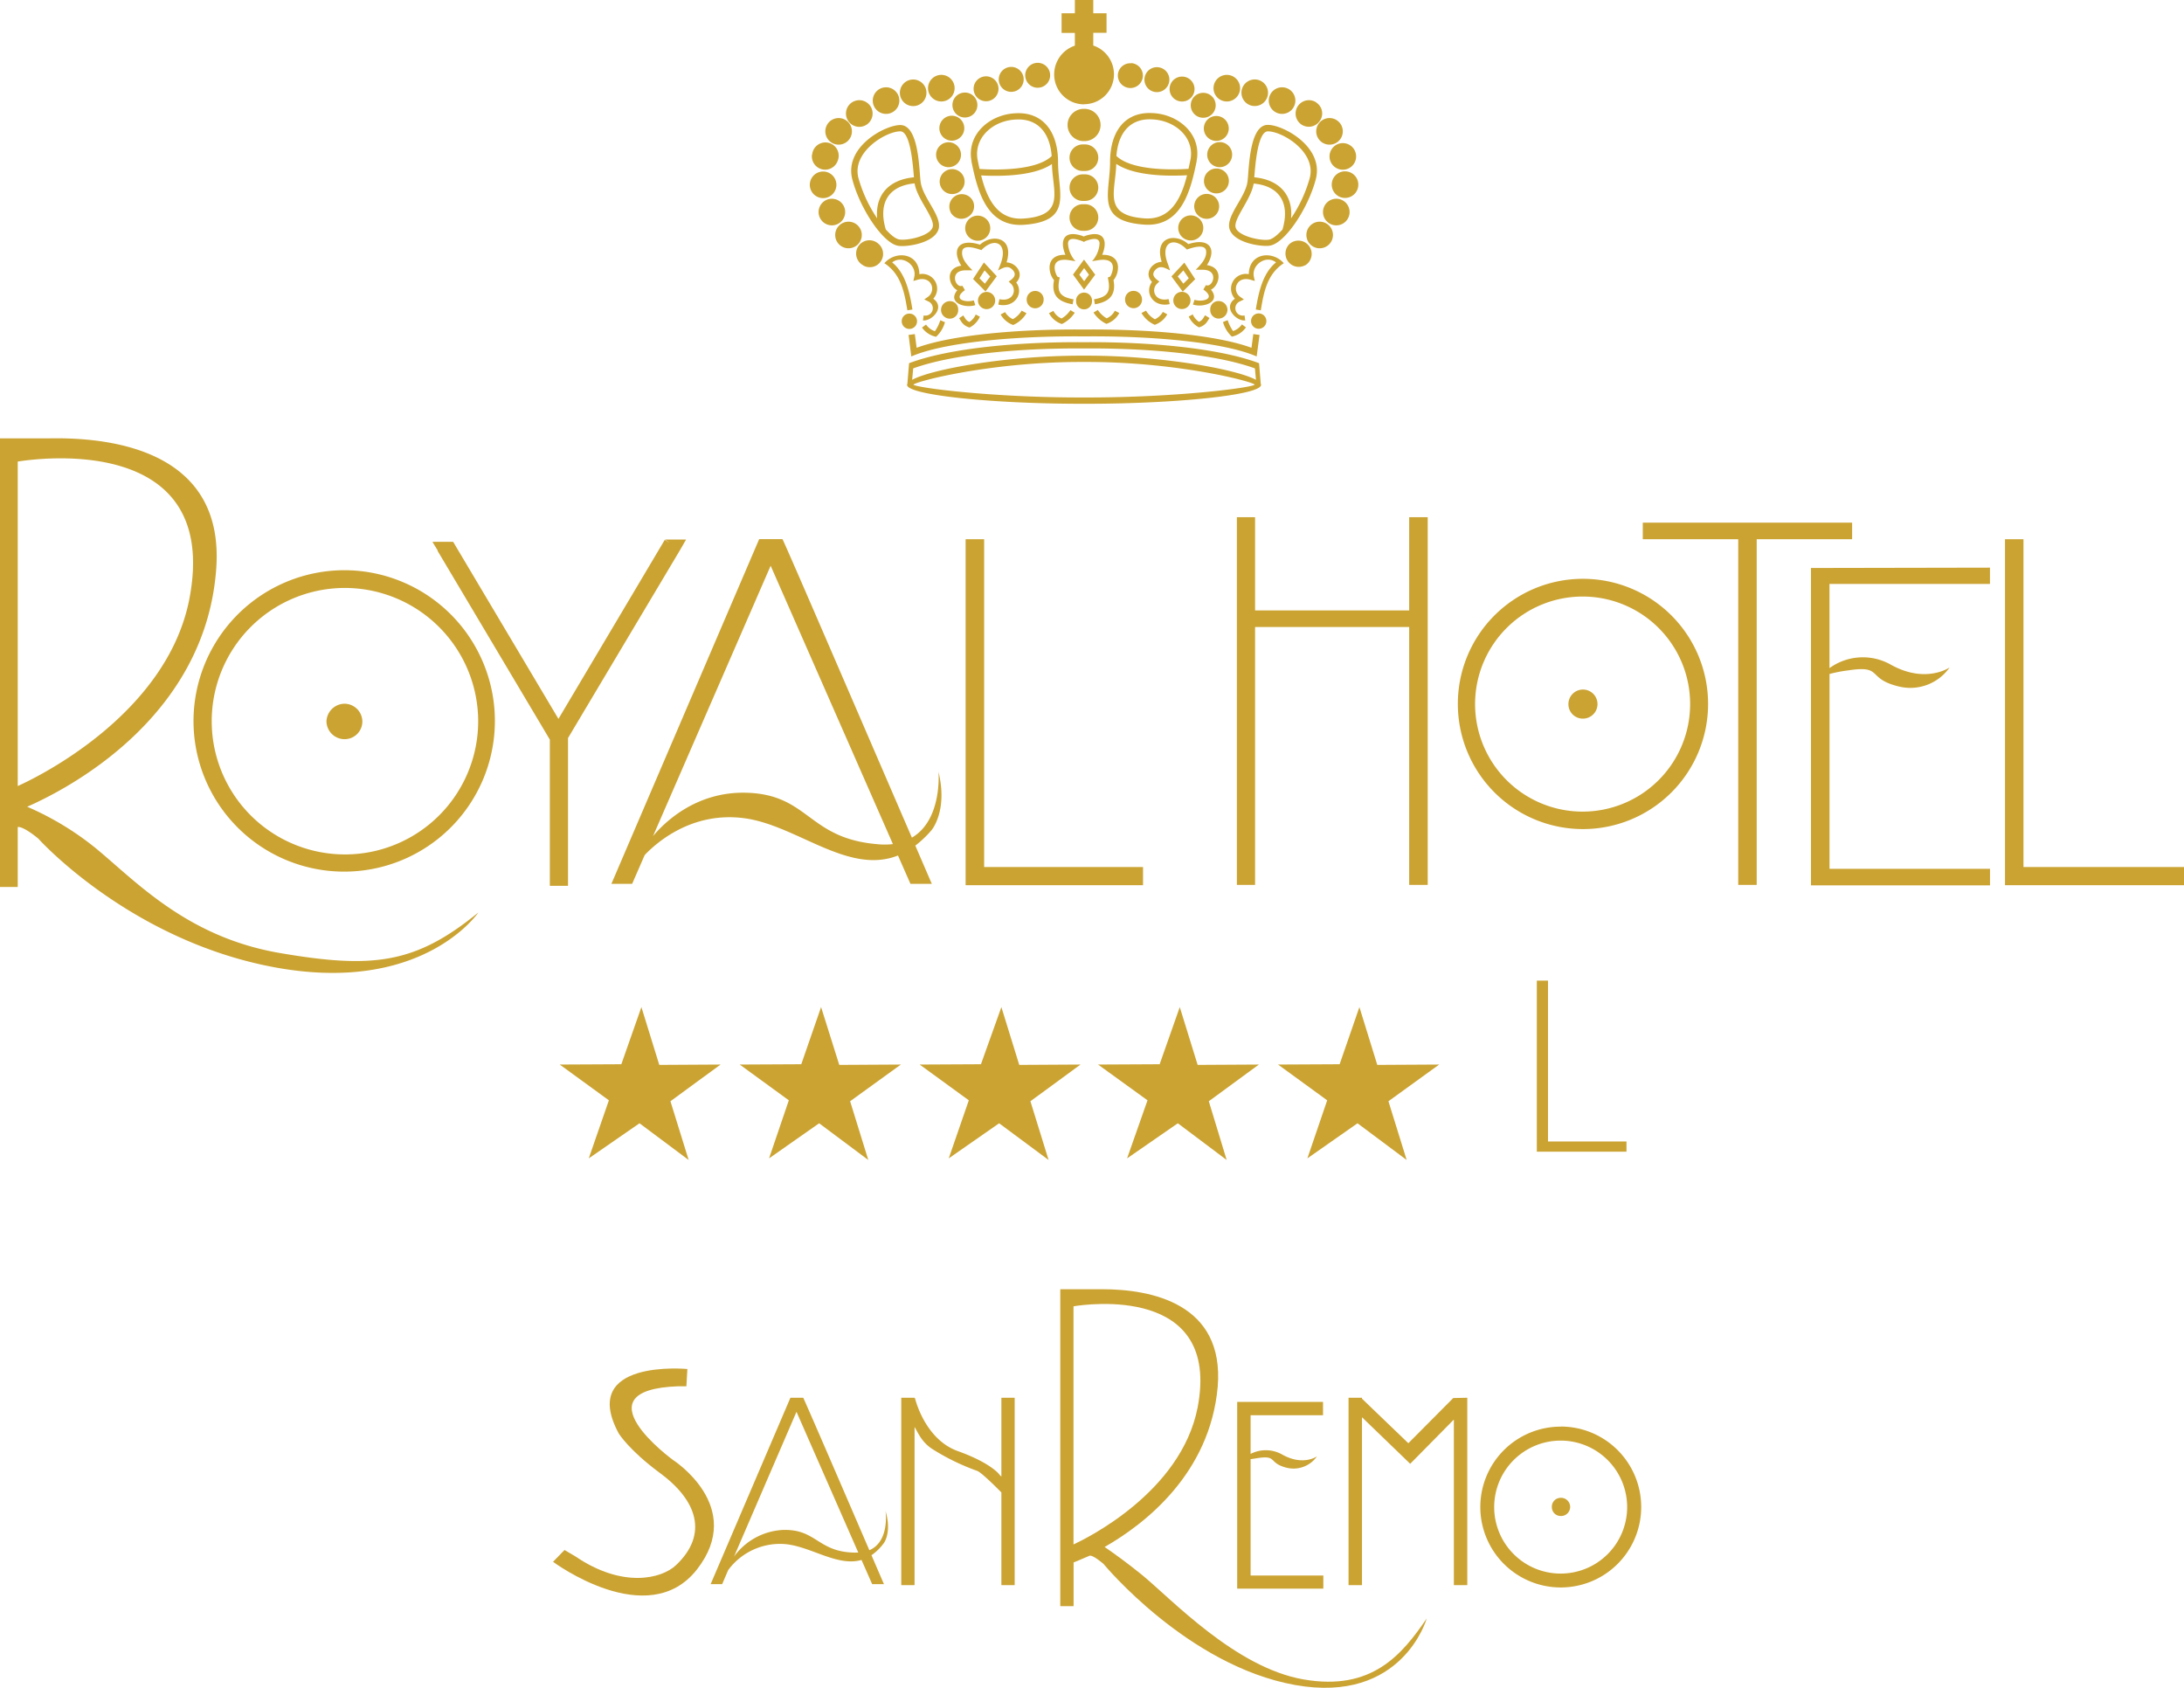 <svg id="b0c76841-4f05-4267-bee4-9995a907b331" data-name="Livello 1" xmlns="http://www.w3.org/2000/svg" viewBox="0 0 492.77 380.83"><title>rhs-logo-gold</title><path d="M4,104.13v73.2C8,175.55,37.52,161.39,42.7,135.26,50.15,97,6.85,103.66,4,104.13Zm-4-2.71V98.9H10.82c15.06-.34,40.26,3.06,37.92,30C46,162.13,15.24,178,6.13,182a66.09,66.09,0,0,1,15.33,9.24c9.21,7.56,20.66,20.16,41.68,23.76s30.6,2.45,44.79-9.14c0,0-12.39,18.36-45.43,12.46S8.64,189.19,8.64,189.19,5.38,186.42,4,186.57V200.1H0V101.42Z" style="fill:#cba332"/><polygon points="98.77 124.21 97.56 122.23 102.24 122.23 126 162.18 149.98 121.8 151.09 122.46 150.05 121.72 154.58 121.72 154.8 121.72 153.43 124.1 128.16 166.5 128.16 199.84 124.06 199.84 124.06 166.86 98.71 124.24 98.77 124.21 98.77 124.21" style="fill:#cba332"/><path d="M353.88,158.88a3.28,3.28,0,1,1,3.24,3.24,3.24,3.24,0,0,1-3.24-3.24Zm3.24-24.3a24.26,24.26,0,1,0,24.22,24.3,24.24,24.24,0,0,0-24.22-24.3Zm0-4a28.23,28.23,0,1,1-28.19,28.27,28.21,28.21,0,0,1,28.19-28.27Z" style="fill:#cba332;fill-rule:evenodd"/><path d="M201.45,190.39l-27.57-62.76-26.54,61c2.38-2.87,9.51-10.08,21-9.79,14.18.36,13.89,10.22,29.44,11.59a16.55,16.55,0,0,0,3.67,0Zm-63.5,9,33.34-77.76h5.25c0-.39,20,46.06,29.21,67.34,6.92-4.05,6-14.85,6-14.85,2.16,8.86-1.58,13.18-1.58,13.18a24.34,24.34,0,0,1-3.65,3.47l3.72,8.62h-4.82L202.61,193c-11.34,4.5-23-7-34.92-8.44-11.63-1.44-19.53,5.5-22.23,8.34l-2.83,6.49Z" style="fill:#cba332"/><polygon points="217.87 121.65 222.05 121.65 222.05 195.6 257.9 195.6 257.9 199.7 222.05 199.7 221.19 199.7 217.87 199.7 217.87 121.65 217.87 121.65" style="fill:#cba332"/><path d="M73.66,162.76a4.13,4.13,0,0,1,4.1-4,4.06,4.06,0,0,1,4,4,4,4,0,0,1-4,4,4.09,4.09,0,0,1-4.1-4Zm4.1-30.12a30.06,30.06,0,1,0,30.13,30.12,30.11,30.11,0,0,0-30.13-30.12Zm0-4a34,34,0,1,1-34.1,34.09,34.08,34.08,0,0,1,34.1-34.09Z" style="fill:#cba332;fill-rule:evenodd"/><polygon points="279.07 116.68 283.18 116.68 283.18 137.71 317.95 137.71 317.95 116.68 322.13 116.68 322.13 199.63 317.95 199.63 317.95 141.45 283.18 141.45 283.18 199.63 279.07 199.63 279.07 141.45 279.07 137.71 279.07 116.68 279.07 116.68" style="fill:#cba332"/><polygon points="396.36 121.65 396.36 199.63 392.19 199.63 392.19 121.65 370.66 121.65 370.66 117.91 417.89 117.91 417.89 121.65 396.36 121.65 396.36 121.65" style="fill:#cba332"/><path d="M412.78,196H449v3.74H408.6V128.13h3.31l37.08-.07v3.67H412.78v19a12.82,12.82,0,0,1,13.93-.73c7.85,4.32,13.18.57,13.18.57a10.83,10.83,0,0,1-11.38,4.32C421,153.12,425,150,417,151.24a30.09,30.09,0,0,0-4.21.81V196Z" style="fill:#cba332"/><polygon points="452.38 121.65 456.55 121.65 456.55 195.6 492.77 195.6 492.77 199.7 456.55 199.7 455.69 199.7 452.38 199.7 452.38 121.65 452.38 121.65" style="fill:#cba332"/><path d="M205.85,69.83l-1.12.18c-.68-4.08-1.41-8.16-5.19-10.63,2.52-2.91,7.83-2.38,7.9,2.48a3.34,3.34,0,0,1,3.13,5.53c2.84,2-.46,5.16-2.33,4.89l.16-1.12a1.67,1.67,0,0,0,1-3.18l-.86-.43.79-.55c2-1.39.88-4.83-2.33-3.88l-.92.27.21-.94c.6-2.72-2.75-5-5-3.25,3.08,2.45,4,7,4.58,10.63Zm19.41-1.23.24-1.11c3.15.7,4-2.16,2.59-3.49l-.5-.47c.83-.6,1.94-1.38,1-2.51-1.12-1.34-2.21-.62-3.42,0l.54-1.35c1.88-4.75-1.3-6.39-4.28-3.24-.86-.3-4.06-1.47-4.33.25s1.27,3.24,2.33,4.31l-1.42,0c-4.06-.11-2.4,4.19-.88,3.46l.58,1c-2.94,2.13.22,2.89,2,2.31l.35,1.08c-2.4.78-6.38-.58-4.07-3.36-1.94-1-2.9-5,.91-5.54-2.26-3.56-.66-6.31,4.21-4.74,2.7-2.48,7.77-1.81,6,4,2.2.07,4.08,2.62,2.18,4.53,1.75,2.31-.24,5.8-4,5ZM222.15,61,221,62.79,222.22,64l1.2-1.61L222.15,61ZM222,59.21l2.9,3.11-2.54,3.43-2.81-2.81L222,59.21Zm-22.15-7.46c1.19,1.33,2.3,2.18,3.1,2.28,1.92.29,7-.84,7.5-2.85s-3.52-6.25-4.09-9.81c-5.68.52-8.32,4.24-6.51,10.38ZM206.21,40c-.26-3.1-.82-10.37-3.08-10.37-3.25,0-11.13,4.73-9.4,10.69a31.4,31.4,0,0,0,4.18,8.94c-.47-5.31,2.68-8.73,8.3-9.26Zm-13.84.7c-2.16-7.43,7.25-12.49,10.76-12.49,4.27,0,4.24,10.33,4.59,12.79.44,3.59,4.72,7.55,4.09,10.54-.8,3.31-7.21,4.2-9.05,3.93-3.4-.42-8.6-8.19-10.39-14.77Zm44.92-5.47c-.41-5.55-3.37-8.51-8-8.27-5.35.21-9.66,4.2-8.7,9.16.13.64.27,1.32.43,2,4.61.31,13,.22,16.26-2.9Zm-15.92,4.34c1.24,4.92,3.46,10.11,9.51,9.74,9.65-.66,6.59-6.07,6.47-12.31-4,2.77-11.72,2.82-16,2.57Zm-2.16-3.17c-1.19-6.12,4.15-10.63,10-10.85,6.09-.32,9.52,4.14,9.52,11.07s3.45,13.34-7.79,14.1c-8.49.53-10.45-8-11.76-14.32Zm-7,35.87,1,.42a7,7,0,0,1-2,3.29,5.14,5.14,0,0,1-3.18-2.08l.91-.68a4,4,0,0,0,2,1.51,9.24,9.24,0,0,0,1.21-2.46Zm7.88-1.35,1,.53a5.12,5.12,0,0,1-2.31,2.44,3.18,3.18,0,0,1-2-1.51l-.38-.59.94-.63.39.6a2,2,0,0,0,1,.88,4,4,0,0,0,1.44-1.72Zm10.51-.79,1,.53a6.56,6.56,0,0,1-3,2.66,5.29,5.29,0,0,1-2.83-2.37l1-.54A4,4,0,0,0,228.53,72a5.26,5.26,0,0,0,2-1.94Zm10.89-.18,1,.6a7.15,7.15,0,0,1-2.9,2.55,5,5,0,0,1-2.91-2.45l1-.51a3.62,3.62,0,0,0,1.84,1.71,6,6,0,0,0,2-1.9Zm-36.31.8a1.73,1.73,0,1,1-1.73,1.73,1.71,1.71,0,0,1,1.73-1.73Zm9.14-2.81a1.84,1.84,0,0,1,1.87,1.95,1.89,1.89,0,0,1-1.87,2,2,2,0,0,1-2-2,2,2,0,0,1,2-1.95Zm8.28-2.08a1.94,1.94,0,1,1,0,3.88,1.94,1.94,0,1,1,0-3.88Zm11-.22a1.89,1.89,0,0,1,1.87,2,1.91,1.91,0,1,1-3.82,0,1.91,1.91,0,0,1,2-2Zm-15-12.16a2.81,2.81,0,1,1,4-4,2.81,2.81,0,0,1-4,4Zm-4.05-5.5a2.81,2.81,0,1,1,4.92-2.73A2.77,2.77,0,0,1,218.27,49a2.74,2.74,0,0,1-3.77-1.08Zm-2.45-6.33a2.81,2.81,0,1,1,5.46-1.36,2.81,2.81,0,0,1-5.46,1.36ZM211.21,35a2.81,2.81,0,1,1,5.62-.19,2.81,2.81,0,0,1-5.62.19Zm.86-6.9a2.81,2.81,0,1,1,5.38,1.64,2.81,2.81,0,0,1-5.38-1.64Zm3.55-6.29a2.81,2.81,0,1,1,4.18,3.77,2.81,2.81,0,0,1-4.18-3.77Zm5.5-4.24a2.81,2.81,0,1,1,2.72,4.92,2.81,2.81,0,0,1-2.72-4.92Zm6.36-2.39a2.81,2.81,0,1,1,1.36,5.46,2.81,2.81,0,0,1-1.36-5.46Zm6.45-1a2.81,2.81,0,1,1,.4,5.61,2.81,2.81,0,0,1-.4-5.61ZM194.77,59.86A3,3,0,1,1,198.2,55a3,3,0,0,1-3.43,4.89Zm-5.29-4.58a3,3,0,1,1,4.3-4.15,3,3,0,0,1-4.3,4.15ZM185.2,49.5a3,3,0,1,1,5.23-2.9,3,3,0,0,1-5.23,2.9Zm-2.39-7.06a3,3,0,1,1,5.9-.93,3,3,0,0,1-5.9.93Zm.44-7.59A3,3,0,1,1,189,36.3a3,3,0,0,1-5.79-1.45ZM186.7,28a3,3,0,1,1,4.71,3.68A3,3,0,0,1,186.7,28Zm5.51-4.89a3,3,0,1,1,3.34,5,3,3,0,0,1-3.34-5ZM198.6,20a3,3,0,1,1,2.14,5.58A3,3,0,0,1,198.6,20Zm6.55-1.93a3,3,0,1,1,1.35,5.83,3,3,0,0,1-1.35-5.83Zm6.7-1.13a3,3,0,1,1,.62,5.95,3,3,0,0,1-.62-5.95Zm32.8,6.6h-.11a6.74,6.74,0,0,1-6.69-6.75,6.84,6.84,0,0,1,4.67-6.49V7.42h-3V3h3V0h4.15V3h3v4.4h-3v2.87a6.84,6.84,0,0,1,4.67,6.49,6.74,6.74,0,0,1-6.69,6.75Zm-.08,56.7h.73c16.61,0,33.57,3,38.08,5.45l-.24-2.58c-8.54-3.11-23.52-4.61-38.52-4.5-15.05-.11-30,1.39-38.58,4.5l-.23,2.58c4.51-2.46,21.46-5.45,38.07-5.45Zm0,9.43h.73c20.35,0,37.11-2.2,37.8-2.89-.56-.75-17.42-5.12-37.8-5.12h-1.42c-20.37,0-37.23,4.37-37.79,5.12.68.69,17.45,2.89,37.79,2.89Zm.73,1.42h-1.42c-19.46,0-38.88-1.9-39.22-4.21a.54.54,0,0,1,.07-.29l.38-4.65c8.63-3.28,24-4.85,39.46-4.74,15.47-.11,30.87,1.46,39.51,4.74l.38,4.65a.54.54,0,0,1,.07.29c-.34,2.31-19.77,4.21-39.23,4.21Zm38.24-10.67c-7.1-3.12-23-4.68-38.93-4.53-15.94-.15-31.86,1.41-39,4.53L205,75.56l1.41-.19.41,3.09c7.72-2.85,22.72-4.26,37.75-4.12,15.07-.14,30.08,1.27,37.8,4.12l.41-3.09,1.41.19-.65,4.85Zm-6.2-63.48a3,3,0,0,1-.63,5.95,3,3,0,1,1,.63-5.95ZM284,18.06a3,3,0,0,1-1.34,5.83A3,3,0,1,1,284,18.06ZM290.59,20a3,3,0,0,1-2.14,5.58A3,3,0,1,1,290.59,20ZM297,23.15a2.91,2.91,0,0,1,.8,4.1,3,3,0,0,1-4.14.86,3,3,0,1,1,3.34-5ZM302.49,28a3,3,0,0,1-4.71,3.68A3,3,0,1,1,302.49,28Zm3.45,6.81a3,3,0,0,1-5.8,1.45,3,3,0,1,1,5.8-1.45Zm.44,7.59a3,3,0,0,1-5.9-.93,3,3,0,1,1,5.9.93ZM304,49.5a3,3,0,0,1-5.23-2.9A3,3,0,1,1,304,49.5Zm-4.28,5.78a3,3,0,0,1-4.3-4.15,3,3,0,1,1,4.3,4.15Zm-5.29,4.58A3,3,0,0,1,291,55a3,3,0,1,1,3.43,4.89ZM255.25,14.24a2.81,2.81,0,0,1-.39,5.61,2.83,2.83,0,0,1-2.64-3,2.8,2.8,0,0,1,3-2.57Zm6.46,1a2.81,2.81,0,0,1-1.36,5.46,2.81,2.81,0,1,1,1.36-5.46Zm6.36,2.39a2.81,2.81,0,0,1-2.73,4.92,2.81,2.81,0,1,1,2.73-4.92Zm5.5,4.24a2.81,2.81,0,0,1-4.18,3.77,2.81,2.81,0,1,1,4.18-3.77Zm3.55,6.29a2.81,2.81,0,0,1-5.38,1.64,2.81,2.81,0,1,1,5.38-1.64ZM278,35a2.81,2.81,0,0,1-5.62-.19,2.83,2.83,0,0,1,2.95-2.75A2.8,2.8,0,0,1,278,35Zm-.84,6.59a2.81,2.81,0,0,1-5.45-1.36,2.81,2.81,0,1,1,5.45,1.36Zm-2.44,6.33a2.81,2.81,0,0,1-4.92-2.73,2.81,2.81,0,1,1,4.92,2.73Zm-4.05,5.5a2.81,2.81,0,0,1-4-4,2.81,2.81,0,1,1,4,4ZM246.38,68a1.79,1.79,0,1,1-3.58,0,1.8,1.8,0,1,1,3.58,0Zm9.29-2.38a1.92,1.92,0,0,1,2,2,1.91,1.91,0,1,1-3.82,0,1.89,1.89,0,0,1,1.87-2Zm11,.22a1.94,1.94,0,0,1,0,3.88,1.94,1.94,0,1,1,0-3.88Zm8.28,2.08a2,2,0,0,1,2,1.95,2,2,0,0,1-2,2,1.89,1.89,0,0,1-1.88-2,1.84,1.84,0,0,1,1.88-1.95ZM284,70.71a1.73,1.73,0,1,1-1.73,1.73A1.71,1.71,0,0,1,284,70.71Zm-39.2-32.13h-.49a3,3,0,0,1,0-6h.49a3,3,0,0,1,0,6Zm0,6.75h-.49a3,3,0,0,1,0-6h.49a3,3,0,0,1,0,6Zm0,6.74h-.49a3,3,0,0,1,0-6h.49a3,3,0,0,1,0,6Zm2.89,17.84a6.11,6.11,0,0,0,2,1.9,3.6,3.6,0,0,0,1.85-1.71l1,.51a5,5,0,0,1-2.91,2.45,7.09,7.09,0,0,1-2.9-2.55l1-.6Zm10.89.18a5.26,5.26,0,0,0,2,1.94,4,4,0,0,0,1.79-1.66l1,.54a5.23,5.23,0,0,1-2.82,2.37,6.56,6.56,0,0,1-3-2.66l1-.53Zm10.51.79a4,4,0,0,0,1.43,1.72,2.05,2.05,0,0,0,1-.88l.38-.6,1,.63-.38.59a3.18,3.18,0,0,1-2,1.51,5.12,5.12,0,0,1-2.31-2.44l1-.53ZM277,72.23a9.24,9.24,0,0,0,1.21,2.46,4,4,0,0,0,2-1.51l.91.68a5.14,5.14,0,0,1-3.18,2.08,7,7,0,0,1-2-3.29l1.06-.42Zm-7-35.87c-1.3,6.3-3.26,14.85-11.75,14.32-11.24-.76-7.79-7.07-7.79-14.1s3.43-11.39,9.52-11.07c5.88.22,11.22,4.73,10,10.85Zm-2.15,3.17c-4.26.25-11.95.2-16-2.57-.12,6.24-3.19,11.65,6.47,12.31,6,.37,8.27-4.82,9.51-9.74ZM251.9,35.19c3.23,3.12,11.65,3.21,16.26,2.9.15-.69.29-1.37.43-2,1-5-3.35-8.95-8.7-9.16-4.62-.24-7.58,2.72-8,8.27Zm44.92,5.47c-1.79,6.58-7,14.35-10.39,14.77-1.84.27-8.25-.62-9.06-3.93-.63-3,3.66-7,4.1-10.54.35-2.46.31-12.79,4.59-12.79,3.51,0,12.92,5.06,10.76,12.49ZM283,40c5.62.53,8.77,3.95,8.3,9.26a31.12,31.12,0,0,0,4.17-8.94c1.73-6-6.14-10.69-9.39-10.69-2.26,0-2.83,7.27-3.08,10.37Zm6.36,11.79c1.82-6.14-.82-9.86-6.5-10.38-.57,3.56-4.48,7.81-4.09,9.81s5.57,3.14,7.5,2.85c.8-.1,1.91-1,3.09-2.28Zm-44.76,6.79,2.51,3.39L244.85,65l-.26.34-.25-.34-2.24-3.05,2.48-3.39Zm1.1,3.39-1.09-1.49-1.08,1.49.92,1.26.18.22.14-.22.93-1.26Zm21.52-2.72,2.45,3.73-2.81,2.81-2.55-3.43,2.91-3.11ZM267,61l-1.27,1.36L267,64l1.22-1.22L267,61Zm-22.2-6.56-.25.15-.24-.15c-.93-.33-3.26-1.25-3.34.49a6.47,6.47,0,0,0,1.69,4l-1.35-.22c-5.14-.82-2.89,3.66-2.69,3.73l.49.16c-.74,3.28,0,4.37,3.11,4.93l-.21,1.12c-2.4-.44-5-1.43-4.19-5.44a4.51,4.51,0,0,1-1-3.15c.14-1.51,1.21-2.65,3.57-2.57-1.31-3.11-.5-5.71,3.83-4.27l.3.14.32-.14c4.34-1.44,5.15,1.16,3.84,4.27,2.36-.08,3.43,1.06,3.56,2.57a4.56,4.56,0,0,1-1,3.15c.76,4-1.79,5-4.2,5.44l-.2-1.12c3.12-.56,3.85-1.65,3.11-4.93l.48-.16c.21-.07,2.46-4.55-2.68-3.73l-1.35.22a6.53,6.53,0,0,0,1.69-4c-.08-1.74-2.41-.82-3.34-.49ZM263.93,68.6c-3.79.84-5.78-2.65-4-5-1.91-1.91,0-4.46,2.18-4.53-1.8-5.83,3.27-6.5,6-4,4.87-1.57,6.47,1.18,4.21,4.74,3.81.55,2.85,4.59.91,5.54,2.3,2.78-1.67,4.14-4.07,3.36l.35-1.08c1.79.58,5-.18,2-2.31l.58-1c1.51.73,3.17-3.57-.88-3.46l-1.43,0c1.07-1.07,2.6-2.61,2.34-4.31s-3.47-.55-4.33-.25c-3-3.15-6.17-1.51-4.28,3.24L264,61c-1.21-.58-2.3-1.3-3.42,0-.94,1.13.18,1.91,1,2.51l-.5.47c-1.44,1.33-.56,4.19,2.59,3.49l.24,1.11Zm19.41,1.23c.61-3.68,1.5-8.18,4.57-10.63-2.23-1.78-5.58.53-5,3.25l.21.94-.93-.27c-3.21-.95-4.36,2.49-2.32,3.88l.79.55-.86.43a1.67,1.67,0,0,0,1,3.18l.16,1.12c-1.87.27-5.18-2.84-2.33-4.89a3.34,3.34,0,0,1,3.13-5.53c.07-4.86,5.38-5.39,7.89-2.48-3.77,2.47-4.51,6.55-5.18,10.63l-1.12-.18Zm-38.47-38h-.55a3.64,3.64,0,0,1,0-7.27h.55a3.64,3.64,0,0,1,0,7.27Z" style="fill:#cba332"/><path d="M350.14,340a2,2,0,0,1,2.08-2.09,2.05,2.05,0,1,1,0,4.1,2,2,0,0,1-2.08-2Zm2.08-15a15,15,0,1,0,14.91,15,15,15,0,0,0-14.91-15Zm0-3.17A18.15,18.15,0,1,1,334,340a18.13,18.13,0,0,1,18.21-18.15Z" style="fill:#cba332;fill-rule:evenodd"/><path d="M282.17,355.44h16.41v2.95H279.14V316.27h19.37v3H282.17V328a7.52,7.52,0,0,1,7.21.19c4.68,2.59,7.77.36,7.77.36a6.46,6.46,0,0,1-6.77,2.59c-4.39-1.08-2-2.95-6.84-2.16l-1.37.21v26.22Z" style="fill:#cba332"/><polygon points="307.3 315.54 317.76 325.59 327.89 315.4 331.06 315.33 331.06 357.6 328.03 357.6 328.03 320.25 318.17 330.24 317.92 329.98 307.3 319.73 307.3 357.6 304.27 357.6 304.27 315.33 307.3 315.33 307.3 315.54 307.3 315.54" style="fill:#cba332"/><path d="M193.65,350.25,179.71,318.5l-14.09,32.66a14.53,14.53,0,0,1,10.92-6c7.71-.29,7.92,5,16.35,5.11Zm-33.31,7.13,18-42.05h2.88c0-.21,9.68,22.21,14.93,34.4,4.67-2,3.65-8.84,3.65-8.84,1.44,4.83-.36,7.2-.36,7.2a11.79,11.79,0,0,1-2.81,2.77l2.81,6.52h-2.66l-2.4-5.46c-5.62,1.64-11.85-3.39-17.84-3.61a14.53,14.53,0,0,0-12.24,5.9l-1.36,3.17Z" style="fill:#cba332"/><path d="M225.94,315.33h3V357.6h-3V336.69c-1.52-1.53-4.57-4.55-5.48-4.87a50.31,50.31,0,0,1-10.22-5c-2.37-1.58-3.19-3.78-3.89-4.9V357.6h-3V315.33h3v.22l.07-.22s2.09,9.22,9.58,12c7.49,2.66,9.43,5.25,9.43,5.25a2.15,2.15,0,0,0,.51.52v-17.8Z" style="fill:#cba332"/><path d="M242.21,348.43c3-1.4,24.26-11.82,28-30.87,5.35-27.72-25.14-23.33-28-22.86v53.73Zm6.48-57.58c11,0,27.61,3.17,26.06,22C273,332.4,258.4,343.77,249.23,349c2.08,1.42,5,3.51,8.39,6.26,6.69,5.47,21.09,20.95,36.5,23.62s22.18-5.55,27.79-13.75c0,0-5.47,19.36-29.73,15S249,352.84,249,352.84s-2.67-2.37-3.32-1.8c-1.66.72-2.88,1.22-3.45,1.45v9.86h-3v-71.5Z" style="fill:#cba332"/><path d="M127.37,349.68l-2.59,2.66s21.38,15.91,32.47,1.73-5.4-24.7-5.4-24.7-21.75-15.84,1.22-16.63h1.8l.22-3.89s-24.63-2.37-15.48,14.55c0,0,2.3,3.74,9.21,8.85,8.57,6.27,11,13.9,3.75,20.81-3.31,3.17-12.17,5.26-22.75-1.94l-2.45-1.44Z" style="fill:#cba332"/><polygon points="346.75 221.23 349.27 221.23 349.27 257.52 366.98 257.52 366.98 259.82 349.27 259.82 348.55 259.82 346.75 259.82 346.75 221.23 346.75 221.23" style="fill:#cba332"/><polygon points="132.84 261.33 137.38 248.23 126.29 240.16 140.19 240.09 144.72 227.2 148.75 240.24 162.58 240.16 151.27 248.44 155.38 261.69 144.29 253.41 132.84 261.33 132.84 261.33" style="fill:#cba332"/><polygon points="173.52 261.33 177.98 248.23 166.9 240.16 180.79 240.09 185.26 227.2 189.36 240.24 203.26 240.16 191.81 248.44 195.91 261.69 184.82 253.41 173.52 261.33 173.52 261.33" style="fill:#cba332"/><polygon points="214.06 261.33 218.59 248.23 207.5 240.16 221.33 240.09 225.94 227.2 229.97 240.24 243.79 240.16 232.49 248.44 236.59 261.69 225.43 253.41 214.06 261.33 214.06 261.33" style="fill:#cba332"/><polygon points="254.3 261.33 258.91 248.23 247.75 240.16 261.65 240.09 266.19 227.2 270.22 240.24 284.04 240.16 272.74 248.44 276.77 261.69 265.75 253.41 254.3 261.33 254.3 261.33" style="fill:#cba332"/><polygon points="294.98 261.33 299.45 248.23 288.36 240.16 302.26 240.09 306.72 227.2 310.75 240.24 324.72 240.16 313.27 248.44 317.38 261.69 306.29 253.41 294.98 261.33 294.98 261.33" style="fill:#cba332"/></svg>